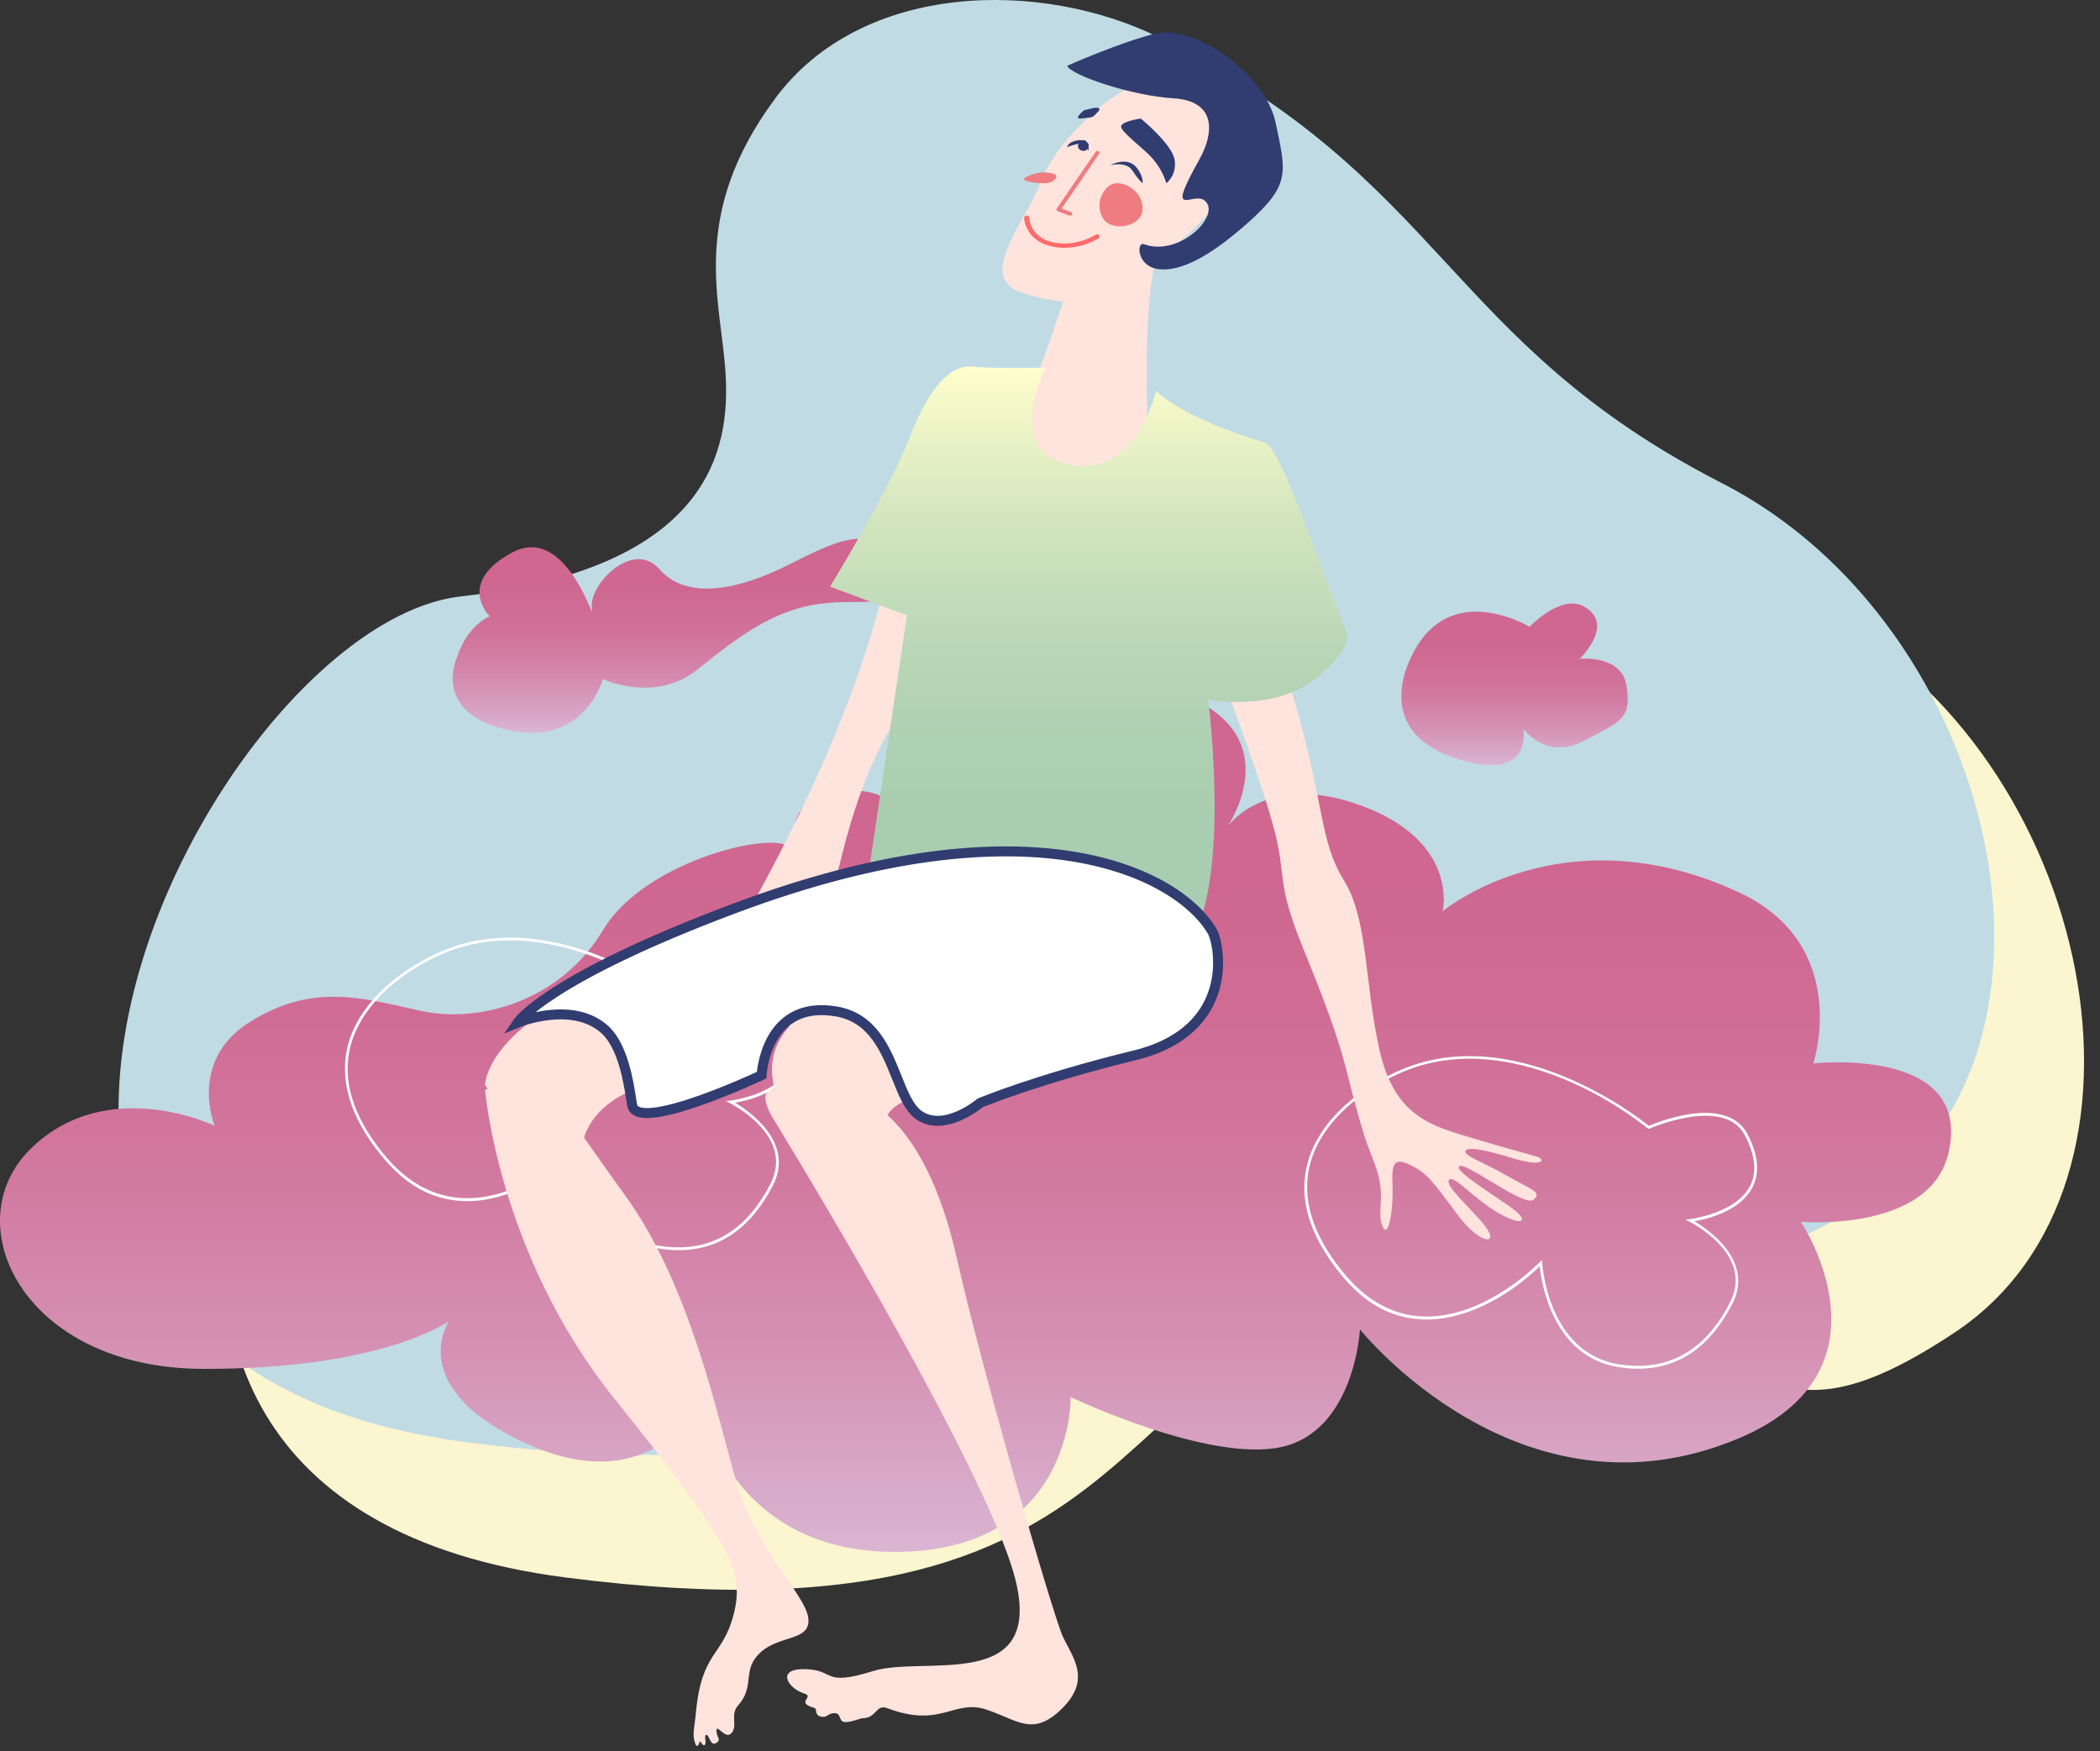 
<svg width="211" height="176" viewBox="0 0 211 176" fill="none" xmlns="http://www.w3.org/2000/svg">
    <rect x="0" y="0" width="211" height="176" fill="#333333" stroke="none"/>
    <path fill-rule="evenodd" clip-rule="evenodd" d="M127.9 16.566C116.252 10.639 98.368 10.853 89.526 22.706C80.685 34.559 83.819 43.172 84.123 50.527C84.427 57.882 82.546 70.161 57.413 73.018C32.281 75.875 -6.439 150.341 56.775 158.528C119.989 166.714 109.067 131.943 143.648 130.707C178.229 129.47 173.566 149.041 196.355 133.947C219.144 118.853 210.398 75.896 183.07 61.57C155.743 47.244 156.042 30.892 127.9 16.566Z" fill="#FBF5D0"/>
    <path fill-rule="evenodd" clip-rule="evenodd" d="M116.526 3.794C104.663 -2.101 86.608 -1.889 77.884 9.9C69.159 21.688 72.472 30.254 72.905 37.568C73.338 44.883 71.649 57.095 46.32 59.937C20.992 62.778 -16.828 136.836 47.143 144.978C111.114 153.119 99.489 118.539 134.386 117.309C169.284 116.079 164.911 135.543 187.663 120.532C210.416 105.521 200.847 62.799 173.007 48.551C145.167 34.303 145.189 18.041 116.526 3.794Z" fill="#C0DBE4"/>
    <path fill-rule="evenodd" clip-rule="evenodd" d="M79.344 85.237C78.154 83.371 64.83 86.373 60.59 93.473C56.351 100.572 48.174 102.91 42.226 101.58C36.277 100.251 31.367 98.792 25.116 102.696C18.865 106.599 21.568 113.141 21.568 113.141C21.568 113.141 10.775 107.929 3.096 115.436C-4.583 122.943 2.339 137.507 20.357 137.571C38.376 137.636 45.103 132.788 45.103 132.788C45.103 132.788 40.517 139.523 53.041 145.143C65.565 150.762 70.324 140.982 70.324 140.982C70.324 140.982 73.158 156.467 90.722 155.953C107.918 155.459 107.572 140.402 107.572 140.402C107.572 140.402 121.589 147.094 128.857 145.4C136.125 143.706 136.644 133.603 136.644 133.603C136.644 133.603 152.694 153.743 174.627 144.585C191.002 137.743 180.943 122.793 180.943 122.793C180.943 122.793 193.943 123.908 195.782 115.844C198.248 105.077 182.198 106.878 182.198 106.878C182.198 106.878 186.135 94.953 174.67 89.655C156.998 81.504 144.95 91.585 144.95 91.585C144.95 91.585 146.659 84.7 136.968 81.033C127.278 77.365 123.319 83.092 123.319 83.092C123.319 83.092 130.133 73.29 117.479 69.322C98.509 63.38 90.008 83.735 90.008 83.735C90.008 83.735 91.587 78.995 84.557 79.488C77.527 79.982 80.555 87.103 79.344 85.237Z" fill="url(#paint0_linear_1_2874)"/>
    <path d="M164.598 137.553C163.966 137.555 163.334 137.505 162.71 137.404C156.003 136.404 154.874 128.899 154.701 127.262C153.67 128.259 152.543 129.156 151.336 129.941C149.317 131.238 146.213 132.747 142.914 132.599C139.615 132.45 136.988 130.898 134.601 127.921C131.54 124.094 130.455 120.415 131.367 116.949C132.539 112.399 137.054 109.061 140.896 107.466C147.06 104.872 153.485 106.573 157.804 108.466C160.617 109.702 163.263 111.273 165.684 113.143C166.977 112.597 168.332 112.204 169.721 111.974C172.63 111.528 174.67 112.229 175.582 113.973C176.689 116.099 176.841 117.928 176.038 119.395C174.757 121.776 171.414 122.541 170.242 122.733C171.609 123.541 176.276 126.709 174.062 131.025C171.848 135.341 168.679 137.553 164.598 137.553ZM154.961 126.624V126.943C154.961 127.049 155.504 136.043 162.753 137.127C167.616 137.85 171.327 135.767 173.824 130.898C176.32 126.028 169.808 122.818 169.743 122.775L169.33 122.563L169.808 122.52C169.851 122.499 174.323 121.967 175.799 119.267C176.558 117.885 176.385 116.141 175.321 114.1C173.259 110.124 165.792 113.399 165.705 113.441H165.64L165.554 113.399C163.15 111.493 160.501 109.906 157.674 108.678C153.42 106.829 147.082 105.149 141.004 107.7C137.227 109.274 132.799 112.548 131.627 116.992C130.759 120.373 131.822 123.987 134.84 127.729C137.162 130.642 139.875 132.173 142.914 132.301C144.716 132.386 147.581 132.003 151.162 129.686C152.443 128.854 153.635 127.9 154.722 126.836L154.961 126.624Z" fill="white"/>
    <path d="M68.206 125.639C67.566 125.641 66.927 125.591 66.296 125.49C59.612 124.49 58.483 116.985 58.31 115.369C57.267 116.355 56.134 117.244 54.924 118.027C52.928 119.324 49.825 120.855 46.526 120.706C43.227 120.557 40.602 118.983 38.215 116.007C35.155 112.201 34.07 108.501 34.959 105.035C36.153 100.485 40.667 97.147 44.508 95.552C50.671 92.958 57.095 94.659 61.413 96.552C64.22 97.797 66.865 99.367 69.291 101.229C70.582 100.683 71.938 100.298 73.327 100.081C76.235 99.635 78.275 100.315 79.186 102.08C80.293 104.185 80.445 106.013 79.642 107.502C78.362 109.862 75.02 110.627 73.848 110.819C75.215 111.627 79.881 114.795 77.667 119.111C75.454 123.427 72.285 125.639 68.206 125.639ZM58.549 114.71V115.05C58.549 115.135 59.091 124.129 66.318 125.213C71.179 125.957 74.911 123.853 77.407 118.983C79.903 114.114 73.392 110.904 73.327 110.861L72.915 110.649L73.392 110.606C73.436 110.606 77.906 110.053 79.382 107.353C80.141 105.971 79.968 104.227 78.904 102.207C76.821 98.231 69.377 101.485 69.291 101.527L69.204 101.57L69.139 101.506C66.726 99.62 64.079 98.042 61.261 96.807C57.008 94.936 50.671 93.256 44.595 95.808C40.819 97.381 36.392 100.655 35.22 105.12C34.352 108.48 35.415 112.094 38.431 115.837C40.754 118.75 43.466 120.28 46.504 120.408C48.306 120.493 51.17 120.11 54.751 117.793C56.044 116.97 57.245 116.015 58.331 114.944L58.549 114.71Z" fill="white"/>
    <path fill-rule="evenodd" clip-rule="evenodd" d="M48.739 109.531C48.739 109.531 50.071 126.053 61.739 140.577C73.407 155.102 74.823 157.876 73.724 162.206C72.625 166.536 70.511 165.863 69.919 172.127C69.792 173.662 69.496 174.292 69.877 175.28C70.004 175.638 70.215 175.406 70.278 175.091C70.342 174.776 70.574 175.553 70.807 175.364C71.04 175.175 70.68 174.397 70.976 174.355C71.272 174.313 71.356 175.532 71.948 175.175C72.54 174.818 71.991 174.65 71.991 173.935C71.991 173.22 72.815 174.713 73.386 174.271C73.957 173.83 73.724 173.094 73.766 172.38C73.808 171.665 74.168 171.413 74.358 171.16C75.838 169.248 74.527 167.734 76.472 166.011C78.416 164.287 81.545 164.939 81.207 162.563C80.868 160.188 76.049 155.858 74.083 149.237C72.118 142.616 69.475 129.374 62.859 120.209C56.243 111.045 52.164 104.024 50.599 108.733" fill="#FFE3DD"/>
    <path fill-rule="evenodd" clip-rule="evenodd" d="M77.55 112.195C77.55 112.195 99.051 147.126 101.998 158.649C104.945 170.173 92.852 166.346 87.722 167.94C82.592 169.535 83.989 167.834 80.933 167.749C77.877 167.664 79.187 169.705 80.802 170.194C81.916 170.534 79.842 171.087 81.806 171.64C82.156 171.725 81.785 172.341 82.461 172.511C83.138 172.681 83.138 172.171 83.837 172.171C84.535 172.171 84.251 172.915 84.775 173.043C85.299 173.17 86.412 172.703 86.631 172.681C88.137 172.681 87.962 171.214 89.185 171.682C94.533 173.702 95.842 170.768 99.029 171.788C102.216 172.809 103.744 174.637 106.713 171.703C109.682 168.769 107.783 166.58 106.8 164.496C105.818 162.413 98.636 137.58 96.126 126.397C93.616 115.214 88.748 109.899 83.989 109.814C79.231 109.729 75.302 108.007 77.55 112.195Z" fill="#FFE3DD"/>
    <path fill-rule="evenodd" clip-rule="evenodd" d="M48.739 109.025C48.739 109.025 48.696 101.562 68.174 95.843C87.651 90.125 90.862 87.476 91.551 85.794C92.241 84.112 101.635 81.989 108.4 84.68C115.166 87.371 122.448 91.786 119.582 98.261C117.773 102.361 112.235 108.941 97.799 109.403C88.061 109.719 88.922 113.188 88.922 113.188C88.922 113.188 78.882 119.137 77.589 108.058C76.706 97.462 100.945 96.18 100.945 96.18C100.945 96.18 86.229 94.498 69.466 108.289C60.46 108.899 58.263 113.545 58.435 116.215C58.995 125.718 48.739 109.025 48.739 109.025Z" fill="#FFE3DD"/>
    <path fill-rule="evenodd" clip-rule="evenodd" d="M115.843 45.916C115.843 45.916 112.978 43.873 113.911 42.829C114.476 42.212 116.385 41.956 121.115 42.68C133.7 44.682 126.735 59.011 129.947 70.019C133.158 81.026 132.55 84.454 135.024 88.457C137.498 92.46 137.085 98.869 138.626 105.597C140.167 112.325 143.942 113.177 148.13 114.433C152.318 115.689 153.424 115.924 154.487 116.264C155.225 116.498 155.204 117.371 151.97 116.392C148.737 115.413 147.37 115.242 147.24 115.711C147.11 116.179 149.28 116.903 151.493 118.202C153.706 119.501 155.008 119.756 154.097 120.565C153.186 121.374 147.305 116.754 146.633 117.201C145.96 117.648 150.734 120.48 152.166 121.608C153.598 122.737 152.969 123.29 150.517 121.885C148.065 120.48 145.982 117.925 145.569 118.606C145.157 119.288 148.586 122.119 149.497 123.631C150.408 125.143 148.564 124.909 146.481 122.119C144.702 119.777 143.638 118.074 142.098 117.286C140.557 116.498 139.776 116.222 139.906 118.883C140.036 121.545 139.494 124.738 138.886 123.184C138.279 121.63 139.364 120.224 138.127 116.967C136.89 113.709 137.237 114.731 136.174 110.984C135.111 107.237 135.198 105.704 130.988 95.441C128.167 88.521 129.296 88.351 128.081 83.582C126.865 78.812 123.047 68.549 119.553 59.458C116.06 50.367 115.474 47.748 115.843 45.916Z" fill="#FFE3DD"/>
    <path fill-rule="evenodd" clip-rule="evenodd" d="M90.98 86.929C90.98 86.929 90.98 80.827 95.457 70.866C99.935 60.905 103.823 60.611 109.153 67.678C114.483 74.745 117.257 87.894 118.022 90.2C120.184 96.764 119.114 99.931 115.641 98.001C112.168 96.072 90.98 86.929 90.98 86.929Z" fill="#F9D2FF"/>
    <path fill-rule="evenodd" clip-rule="evenodd" d="M98.08 41.583C98.08 41.583 92.704 37.49 89.718 54.703C86.731 71.917 76.215 89.616 74.103 93.666C71.991 97.716 77.772 103.053 81.036 96.725C84.3 90.396 84.001 85.186 87.606 76.853C91.211 68.521 96.672 65.525 98.762 56.18C100.853 46.835 101.941 43.734 98.57 43.565" fill="#FFE3DD"/>
    <path fill-rule="evenodd" clip-rule="evenodd" d="M115.885 7.792C115.885 7.792 112.579 8.819 110.18 11.059C107.781 13.298 105.857 15.045 104.344 18.805C102.831 22.565 98.012 27.969 102.788 29.468C110.871 31.975 112.189 28.462 116.512 25.688C120.834 22.914 124.401 18.723 124.552 14.038C124.703 9.353 120.208 6.806 115.885 7.792Z" fill="#FFE3DD"/>
    <path fill-rule="evenodd" clip-rule="evenodd" d="M115.366 43.926C115.366 43.926 114.578 29.089 116.56 24.962C118.542 20.834 112.978 20.139 108.878 25.418C107.076 27.742 104.711 38.952 102.143 41.146C99.575 43.34 100.543 49.032 104.711 48.727C108.878 48.423 115.231 45.925 115.366 43.926Z" fill="#FFE3DD"/>
    <path fill-rule="evenodd" clip-rule="evenodd" d="M107.226 6.613C107.226 6.613 112.405 4.297 116.114 3.366C119.823 2.435 127.088 7.241 128.163 12.307C129.238 17.373 129.677 18.564 125.376 22.396C121.074 26.228 118.441 27.159 116.685 27.072C114.183 26.964 114.161 24.258 114.929 24.539C118.528 25.86 122.764 21.595 121.052 20.166C119.867 19.17 116.992 22.309 120.504 16.031C122.04 13.281 122.172 10.142 117.914 9.882C113.656 9.622 107.577 7.544 107.226 6.613Z" fill="#313C70"/>
    <path fill-rule="evenodd" clip-rule="evenodd" d="M45.956 65.954C45.956 65.954 43.219 71.596 51.004 73.361C58.79 75.125 60.565 68.242 60.565 68.242C60.565 68.242 65.806 70.725 70.084 67.283C74.361 63.842 77.762 61.315 82.361 60.683C86.96 60.051 91.024 61.685 89.612 57.132C88.2 52.58 84.778 53.93 79.452 56.653C74.126 59.376 68.971 60.313 66.276 57.219C63.581 54.126 59.09 58.831 59.474 61.119C59.859 63.406 57.079 52.492 51.432 55.542C45.785 58.592 49.208 61.946 49.208 61.946C49.208 61.946 47.026 62.731 45.956 65.954Z" fill="url(#paint1_linear_1_2874)"/>
    <path fill-rule="evenodd" clip-rule="evenodd" d="M114.623 11.914C114.623 11.914 112.854 12.157 112.654 12.643C112.454 13.13 114.68 14.721 115.735 15.849C116.417 16.628 116.91 17.497 117.19 18.413C117.19 18.413 118.274 17.617 118.018 16.047C117.761 14.478 114.623 11.914 114.623 11.914Z" fill="#313C70"/>
    <path fill-rule="evenodd" clip-rule="evenodd" d="M108.922 11.076C108.922 11.076 107.852 11.967 108.54 11.911C109.992 11.772 109.724 11.828 110.297 11.257C110.87 10.687 109.877 10.854 109.877 10.854L108.922 11.076Z" fill="#313C70"/>
    <path fill-rule="evenodd" clip-rule="evenodd" d="M97.687 36.837C95.443 36.631 93.265 39.082 91.435 43.88C89.323 49.317 83.398 58.956 83.398 58.956L91.13 61.839L86.404 93.554C86.404 93.554 115.068 101.359 119.425 94.954C123.781 88.549 121.385 70.282 121.385 70.282C121.385 70.282 127.854 71.642 132.189 68.182C136.523 64.722 135.194 63.301 135.194 63.301C135.194 63.301 133.474 58.852 131.753 54.301C130.032 49.75 128.203 44.807 127.005 44.457C118.619 41.965 116.157 39.288 116.157 39.288C116.157 39.288 114.066 48.514 106.944 46.558C100.889 44.89 105.071 36.94 105.071 36.94C105.071 36.94 99.908 37.064 97.687 36.837Z" fill="url(#paint2_linear_1_2874)"/>
    <path d="M51.988 102.779C51.988 102.779 57.516 100.496 60.788 103.486C62.602 105.159 63.158 108.772 63.415 110.446C63.456 110.713 63.49 110.93 63.52 111.083C64.061 113.932 76.525 108.053 76.525 108.053C76.525 108.053 76.872 100.436 84.025 101.648C87.699 102.274 88.997 105.512 90.108 108.282C90.753 109.891 91.335 111.342 92.283 112.033C94.862 113.912 98.482 110.841 98.482 110.841C98.482 110.841 104.118 108.477 113.958 106.073C124.341 103.547 122.52 94.778 121.783 93.566C118.358 87.808 103.641 80.07 73.772 91.303C54.914 98.375 51.988 102.779 51.988 102.779Z" fill="white"/>
    <path d="M51.988 102.779C51.988 102.779 57.516 100.496 60.788 103.486C62.602 105.159 63.158 108.772 63.415 110.446C63.456 110.713 63.49 110.93 63.52 111.083C64.061 113.932 76.525 108.053 76.525 108.053C76.525 108.053 76.872 100.436 84.025 101.648C87.699 102.274 88.997 105.512 90.108 108.282C90.753 109.891 91.335 111.342 92.283 112.033C94.862 113.912 98.482 110.841 98.482 110.841C98.482 110.841 104.118 108.477 113.958 106.073C124.341 103.547 122.52 94.778 121.783 93.566C118.358 87.808 103.641 80.07 73.772 91.303C54.914 98.375 51.988 102.779 51.988 102.779Z" stroke="#313C70"/>
    <path fill-rule="evenodd" clip-rule="evenodd" d="M142.424 64.859C140.64 67.723 138.671 73.765 146.382 76.253C154.092 78.741 153.067 73.243 153.067 73.243C153.067 73.243 155.322 76.462 159.136 74.455C162.951 72.448 163.894 72.26 163.443 68.998C162.992 65.737 158.706 66.218 158.706 66.218C158.706 66.218 162.315 62.81 159.218 60.991C156.881 59.59 153.682 62.998 153.682 62.998C153.682 62.998 146.382 58.545 142.424 64.859Z" fill="url(#paint3_linear_1_2874)"/>
    <path fill-rule="evenodd" clip-rule="evenodd" d="M114.799 18.413C114.799 18.413 114.399 18.099 113.779 17.14C113.159 16.182 111.559 16.6 111.559 16.6C111.559 16.6 113.319 15.624 114.259 16.914C114.919 17.785 114.799 18.413 114.799 18.413Z" fill="#313C70"/>
    <path fill-rule="evenodd" clip-rule="evenodd" d="M109.39 15.163C109.39 15.163 108.994 14.311 108.255 14.472C107.516 14.632 107.226 14.793 107.226 14.793C107.255 14.642 107.356 14.5 107.515 14.383C107.674 14.266 107.885 14.179 108.123 14.134C109.496 13.796 109.39 15.163 109.39 15.163Z" fill="#313C70"/>
    <path fill-rule="evenodd" clip-rule="evenodd" d="M111.73 18.51C111.007 18.782 109.984 20.242 110.742 21.801C111.501 23.36 114.64 22.89 114.799 21.108C114.957 19.327 112.947 18.04 111.73 18.51Z" fill="#EF7C7E"/>
    <path fill-rule="evenodd" clip-rule="evenodd" d="M104.932 17.33C103.986 17.313 102.685 17.843 102.922 18.08C103.158 18.316 105.129 18.601 105.721 18.243C106.312 17.884 106.47 17.362 104.932 17.33Z" fill="#EF7C7E"/>
    <path fill-rule="evenodd" clip-rule="evenodd" d="M108.908 14.081C108.731 14.103 108.149 14.432 108.351 14.848C108.38 14.923 108.431 14.99 108.498 15.044C108.566 15.097 108.648 15.134 108.737 15.152C108.826 15.169 108.919 15.167 109.006 15.144C109.094 15.122 109.173 15.08 109.237 15.023C109.354 14.868 109.407 14.682 109.389 14.497C109.389 14.497 109.085 14.059 108.908 14.081Z" fill="#313C70"/>
    <path d="M106.942 24.911C106.498 24.911 106.055 24.858 105.627 24.752C102.997 24.162 102.894 21.913 102.894 21.89C102.899 21.832 102.928 21.777 102.976 21.735C103.023 21.694 103.085 21.668 103.151 21.663C103.186 21.66 103.222 21.663 103.255 21.673C103.288 21.683 103.318 21.7 103.343 21.722C103.368 21.744 103.387 21.77 103.398 21.799C103.41 21.829 103.413 21.86 103.409 21.89C103.448 22.468 103.697 23.018 104.12 23.46C104.543 23.902 105.117 24.212 105.756 24.343C108.103 24.866 110.063 23.616 110.063 23.594C110.117 23.558 110.186 23.542 110.254 23.551C110.321 23.559 110.383 23.591 110.424 23.639C110.465 23.687 110.482 23.748 110.473 23.808C110.463 23.867 110.427 23.921 110.372 23.957C109.359 24.562 108.167 24.894 106.942 24.911Z" fill="#FF6B6B"/>
    <path d="M107.521 21.662H107.432L106.269 21.222C106.239 21.214 106.213 21.2 106.193 21.179C106.173 21.159 106.161 21.134 106.157 21.107C106.145 21.082 106.141 21.055 106.144 21.028C106.148 21.001 106.161 20.976 106.18 20.954C106.537 20.457 110.047 15.291 110.091 15.253C110.105 15.233 110.122 15.215 110.144 15.201C110.165 15.187 110.189 15.176 110.215 15.17C110.241 15.164 110.268 15.162 110.295 15.165C110.322 15.167 110.347 15.175 110.371 15.186C110.394 15.197 110.415 15.212 110.432 15.23C110.448 15.249 110.461 15.269 110.468 15.292C110.475 15.314 110.477 15.337 110.474 15.36C110.471 15.383 110.462 15.405 110.449 15.425C110.315 15.636 107.409 19.921 106.672 20.954L107.61 21.317C107.663 21.338 107.704 21.376 107.725 21.422C107.746 21.469 107.745 21.52 107.722 21.566C107.7 21.595 107.67 21.619 107.635 21.635C107.6 21.652 107.561 21.661 107.521 21.662Z" fill="#EF7C7E"/>
    <defs>
        <linearGradient id="paint0_linear_1_2874" x1="98.02" y1="68.236" x2="98.02" y2="155.966" gradientUnits="userSpaceOnUse">
            <stop offset="0.22" stop-color="#CF6790"/>
            <stop offset="0.38" stop-color="#D06C94"/>
            <stop offset="0.57" stop-color="#D279A0"/>
            <stop offset="0.76" stop-color="#D590B3"/>
            <stop offset="0.97" stop-color="#D9B0CE"/>
            <stop offset="1" stop-color="#DAB6D3"/>
        </linearGradient>
        <linearGradient id="paint1_linear_1_2874" x1="67.699" y1="54.157" x2="67.699" y2="73.638" gradientUnits="userSpaceOnUse">
            <stop offset="0.22" stop-color="#CF6790"/>
            <stop offset="0.38" stop-color="#D06C94"/>
            <stop offset="0.57" stop-color="#D279A0"/>
            <stop offset="0.76" stop-color="#D590B3"/>
            <stop offset="0.97" stop-color="#D9B0CE"/>
            <stop offset="1" stop-color="#DAB6D3"/>
        </linearGradient>
        <linearGradient id="paint2_linear_1_2874" x1="109.392" y1="97.485" x2="109.392" y2="36.827" gradientUnits="userSpaceOnUse">
            <stop offset="0.22" stop-color="#A9CDB1"/>
            <stop offset="0.38" stop-color="#AED0B2"/>
            <stop offset="0.55" stop-color="#BBD8B7"/>
            <stop offset="0.74" stop-color="#D2E5BE"/>
            <stop offset="0.93" stop-color="#F2F7C8"/>
            <stop offset="1" stop-color="#FFFFCC"/>
        </linearGradient>
        <linearGradient id="paint3_linear_1_2874" x1="152.175" y1="60.652" x2="152.175" y2="76.897" gradientUnits="userSpaceOnUse">
            <stop offset="0.22" stop-color="#CF6790"/>
            <stop offset="0.38" stop-color="#D06C94"/>
            <stop offset="0.57" stop-color="#D279A0"/>
            <stop offset="0.76" stop-color="#D590B3"/>
            <stop offset="0.97" stop-color="#D9B0CE"/>
            <stop offset="1" stop-color="#DAB6D3"/>
        </linearGradient>
    </defs>
</svg>
